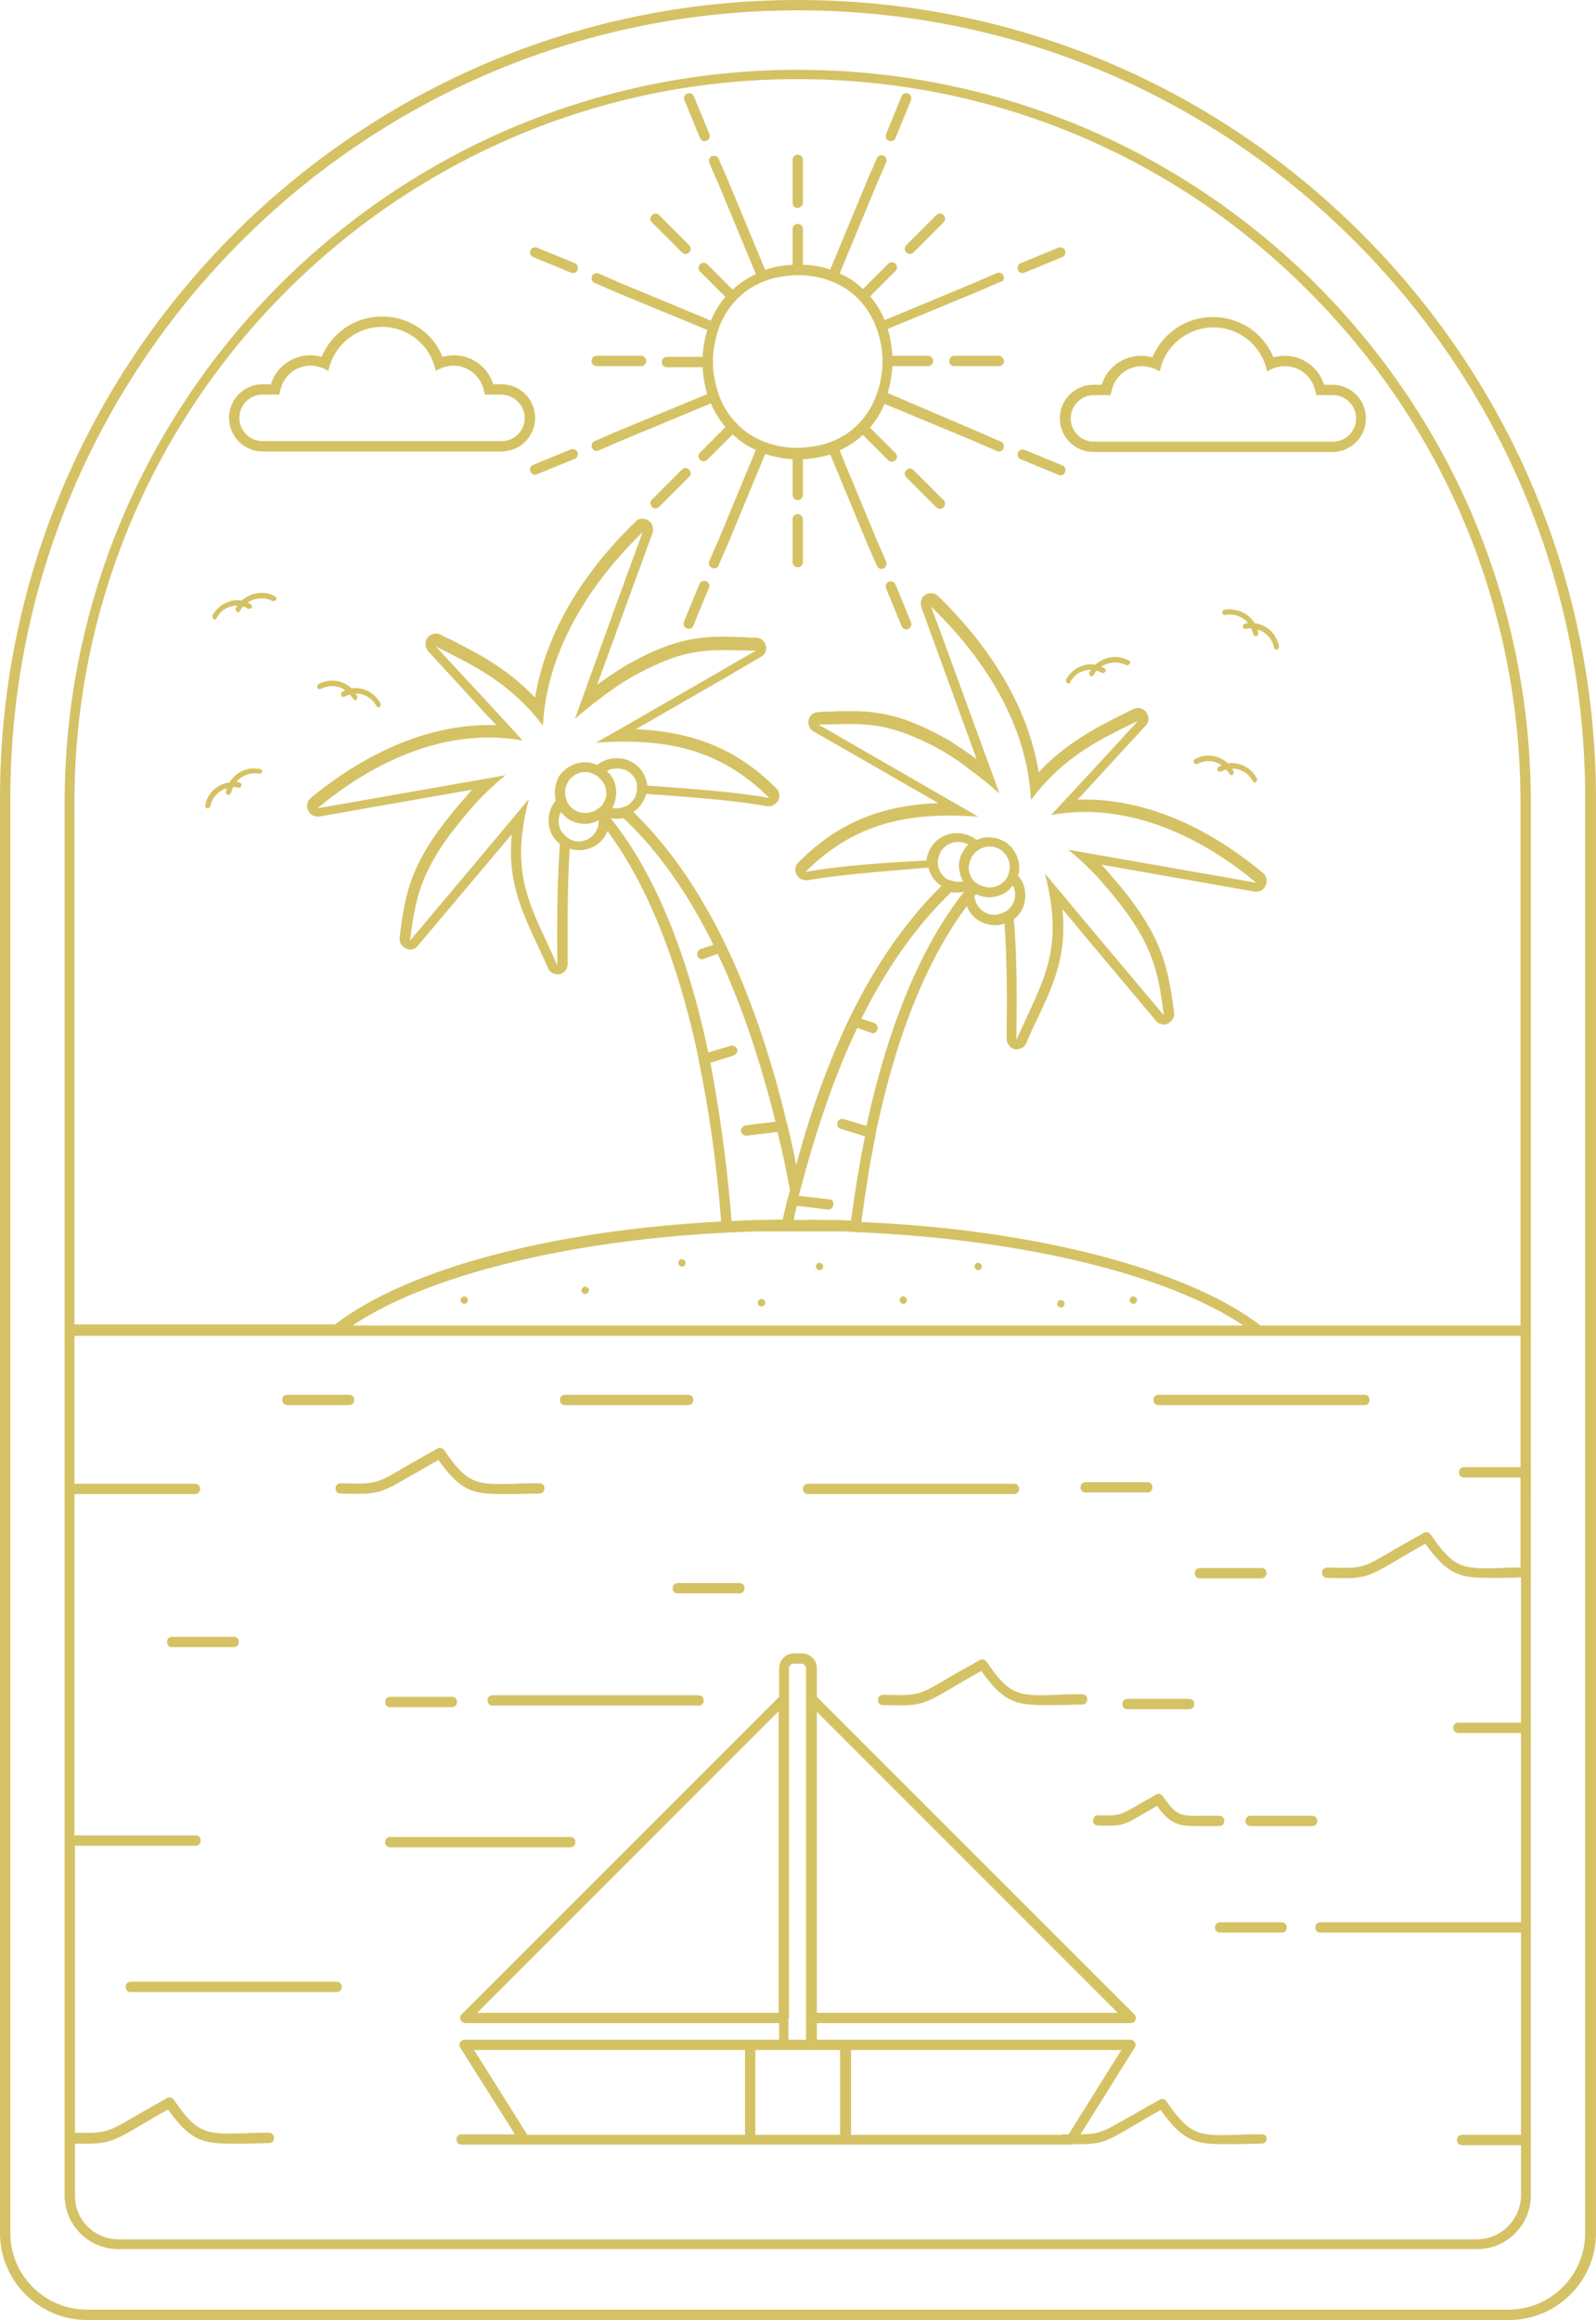 <?xml version="1.0" encoding="UTF-8"?><svg xmlns="http://www.w3.org/2000/svg" xmlns:xlink="http://www.w3.org/1999/xlink" height="448.6" preserveAspectRatio="xMidYMid meet" version="1.0" viewBox="0.0 0.0 308.7 448.6" width="308.7" zoomAndPan="magnify"><g fill="#D5C264" id="change1_1"><path d="M263.4,45.2C234.2,16,195.5,0,154.3,0C69.2,0,0,69.2,0,154.3v277.5c0,9.2,7.5,16.8,16.8,16.8h275.1 c9.2,0,16.8-7.5,16.8-16.8V154.3C308.6,113.1,292.5,74.3,263.4,45.2z M306.6,431.8c0,8.1-6.6,14.8-14.8,14.8H16.8 c-8.1,0-14.8-6.6-14.8-14.8V154.3C2,70.3,70.3,2,154.3,2c40.7,0,78.9,15.8,107.7,44.6c28.8,28.8,44.6,67,44.6,107.7V431.8z"/><path d="M154.3,13.5c-78.2,0-141.8,63.6-141.8,141.8v269.2c0,5.8,4.7,10.4,10.4,10.4h262.8 c5.8,0,10.4-4.7,10.4-10.4V155.3c0-37.9-14.8-73.5-41.5-100.3C227.8,28.3,192.2,13.5,154.3,13.5z M285.7,433H22.9 c-4.7,0-8.4-3.8-8.4-8.4v-10.1c6.3,0.1,6.8-0.1,12.8-3.6c1.4-0.8,3-1.8,5.2-3c4.2,5.9,6.6,6.6,12.1,6.6c0.9,0,1.8,0,2.9,0 c1.3,0,2.8-0.1,4.5-0.1c0.6,0,1-0.4,1-1s-0.4-1-1-1c-1.7,0-3.2,0-4.6,0.1c-7.6,0.2-9.2,0.2-13.8-6.5c-0.3-0.4-0.9-0.6-1.3-0.3 c-2.5,1.4-4.4,2.5-6,3.4c-5.6,3.3-5.9,3.4-11.8,3.3v-55.5h23.3c0.6,0,1-0.4,1-1s-0.4-1-1-1H14.4v-66h23.3c0.6,0,1-0.4,1-1 s-0.4-1-1-1H14.4v-28.6h47.8l0,0h184.1l0,0h47.8v25.4h-10.9c-0.6,0-1,0.4-1,1s0.4,1,1,1h10.9v17.4c-1.3,0-2.5,0-3.6,0.1 c-7.6,0.2-9.2,0.2-13.8-6.5c-0.3-0.4-0.9-0.6-1.3-0.3c-2.5,1.4-4.4,2.5-6,3.4c-5.9,3.5-5.9,3.5-12.7,3.3c-0.5,0-1,0.4-1,1 c0,0.6,0.4,1,1,1c7.3,0.2,7.5,0.1,13.8-3.6c1.4-0.8,3-1.8,5.2-3c4.2,5.9,6.6,6.6,12.1,6.6c0.9,0,1.8,0,2.9,0c1.1,0,2.2,0,3.5-0.1 v28.1c-0.1,0-0.1,0-0.2,0h-11.9c-0.6,0-1,0.4-1,1s0.4,1,1,1h11.9c0.1,0,0.1,0,0.2,0v36.6h-38.8c-0.6,0-1,0.4-1,1s0.4,1,1,1h38.8 v39.1h-11.4c-0.6,0-1,0.4-1,1s0.4,1,1,1h11.4v9.8C294.1,429.2,290.3,433,285.7,433z M137.4,205.5l4.5-1.4c0.5-0.2,0.8-0.7,0.7-1.2 c-0.2-0.5-0.7-0.8-1.2-0.7l-4.4,1.3c-5-23.6-12.5-37.4-18.9-45.3c0.4,0.1,0.8,0.1,1.3,0.1c0.4,0,0.8,0,1.2-0.1c0,0,0,0,0,0 c7,6.6,12.7,15,17.4,24.5c0,0,0,0,0,0l-2.5,0.8c-0.5,0.2-0.8,0.7-0.6,1.3c0.1,0.4,0.5,0.7,0.9,0.7c0.1,0,0.2,0,0.3-0.1l2.6-0.9 c0,0,0.1,0,0.1-0.1c0,0,0,0,0,0c4.7,9.9,8.3,20.9,11.2,32.5c0,0,0,0,0,0l-5.8,0.7c-0.5,0.1-0.9,0.6-0.9,1.1c0.1,0.5,0.5,0.9,1,0.9 c0,0,0.1,0,0.1,0l5.9-0.7c0,0,0.1,0,0.1,0c0,0,0,0,0,0c0.9,3.7,1.7,7.4,2.4,11.2v0c-0.1,0.5-0.3,1.1-0.4,1.6l-0.1,0.2v0 c-0.2,0.9-0.4,1.7-0.6,2.6c-0.1,0.4-0.2,0.9-0.3,1.3l-4.1,0.1c-1.7,0-3.8,0.1-5.8,0.2h0C140.6,224.6,139.1,214.4,137.4,205.5 C137.3,205.5,137.3,205.5,137.4,205.5C137.3,205.5,137.4,205.5,137.4,205.5z M107.8,186.7c-4.8-11.1-9.5-16.9-5.5-32.2 c-6.5,7.8-16.5,19.7-23,27.4c1.2-9.7,2.6-15.2,12.9-26.8c1.8-1.9,3.7-3.7,5.6-5.2c-5.5,1-31.4,5.5-36.4,6.4 c9.6-8,21.1-13.7,33.2-13.7c2.1,0,4.3,0.2,6.5,0.6c-4.1-4.5-12.8-13.9-16.8-18.2c6.7,3.4,14.3,6.8,20.7,15.3 c0.8-14.6,9.1-27.5,19.3-37.4c-3.7,10-9.5,26.1-13.1,36.1c3-2.6,7.2-5.9,11-8.1c4-2.2,7.2-3.6,10-4.3c2.8-0.7,5.3-0.9,8-0.9 c1.9,0,3.8,0.1,6,0.1c-8.3,4.8-22.6,13.1-30.9,17.8c1.9-0.1,3.7-0.2,5.4-0.2c11.1,0,20,2.8,28.1,10.9c-6.6-1.2-15.3-1.8-23.6-2.4 c-0.1-0.9-0.4-1.8-0.9-2.6c-1.1-1.7-3-2.7-5-2.7c-1.1,0-2.2,0.3-3.2,0.9c-0.2,0.1-0.4,0.3-0.6,0.4c-0.7-0.3-1.5-0.5-2.3-0.5 c-1,0-1.9,0.2-2.8,0.7c-0.1,0.1-0.3,0.2-0.4,0.2c-0.5,0.3-0.9,0.7-1.3,1.1c0,0,0,0,0,0c-0.5,0.5-0.8,1.1-1,1.7 c-0.4,1.2-0.5,2.5-0.2,3.7c-1.6,1.9-1.9,4.8-0.5,7c0.3,0.5,0.8,1,1.3,1.4C107.6,172.6,107.8,182.9,107.8,186.7z M123,153.7 c-0.3,0.8-0.8,1.5-1.6,2c-0.1,0.1-0.2,0.2-0.4,0.2c-0.6,0.3-1.2,0.4-1.7,0.4c-0.3,0-0.6,0-0.9-0.1c0,0,0,0,0,0v0 c0.4-0.6,0.6-1.3,0.7-2c0-0.3,0.1-0.6,0.1-0.8c0-0.7-0.1-1.4-0.3-2c-0.1-0.4-0.3-0.8-0.6-1.2c-0.2-0.4-0.6-0.8-0.9-1.1 c0.6-0.4,1.3-0.5,2-0.5c1.3,0,2.6,0.6,3.3,1.8c0.3,0.4,0.5,0.9,0.5,1.4C123.2,152.4,123.2,153.1,123,153.7z M115.3,156.6 c0,0-0.1,0.1-0.1,0.1c-0.2,0.1-0.5,0.3-0.8,0.3c-0.4,0.1-0.8,0.2-1.2,0.2c-0.7,0-1.5-0.2-2.1-0.6c-0.5-0.3-0.9-0.7-1.2-1.2 c-0.2-0.3-0.3-0.6-0.4-0.9c-0.1-0.4-0.2-0.7-0.2-1.1c0-0.4,0-0.7,0.1-1.1c0.2-0.7,0.5-1.3,1-1.8c0,0,0,0,0,0c0-0.1,0.1-0.1,0.1-0.1 c0.2-0.2,0.4-0.3,0.6-0.5c0.5-0.3,1-0.5,1.5-0.6c0.2,0,0.4,0,0.6,0c0.3,0,0.6,0,0.9,0.1c0.6,0.2,1.3,0.5,1.8,1 c0.2,0.2,0.4,0.4,0.6,0.7c0,0,0,0.1,0.1,0.1c0.3,0.4,0.5,0.9,0.6,1.4c0,0.2,0,0.4,0.1,0.6c0,0.6-0.1,1.2-0.4,1.7 c0,0.1,0,0.1-0.1,0.2c0,0.1-0.1,0.1-0.1,0.2c-0.1,0.2-0.3,0.5-0.5,0.7v0C115.9,156.2,115.6,156.4,115.3,156.6z M108.7,160.9 c-0.1-0.1-0.1-0.2-0.2-0.3c-0.6-1.2-0.6-2.5,0-3.6c0.1,0.2,0.3,0.3,0.4,0.5c0.5,0.5,1.1,1,1.8,1.3c0.7,0.3,1.5,0.5,2.4,0.5 c0.9,0,1.8-0.2,2.5-0.6c0.1,0,0.1,0,0.2-0.1c0,0.1,0,0.2,0,0.3c0,1.2-0.7,2.5-1.8,3.2c-0.6,0.4-1.4,0.6-2.1,0.6 c-0.6,0-1.1-0.1-1.6-0.4C109.7,162,109.2,161.5,108.7,160.9z M165.8,198.8C165.8,198.8,165.8,198.8,165.8,198.8c0,0,0.1,0,0.1,0 l2.6,0.9c0.1,0,0.2,0.1,0.3,0.1c0.4,0,0.8-0.3,0.9-0.7c0.2-0.5-0.1-1.1-0.6-1.3l-2.5-0.8c4.7-9.5,10.5-17.9,17.4-24.5c0,0,0,0,0,0 c0.4,0.1,0.8,0.1,1.2,0.1c0.4,0,0.9-0.1,1.3-0.2c-6.3,7.9-13.8,21.7-18.9,45.3c0,0,0,0,0,0l-4.4-1.3c-0.5-0.2-1.1,0.1-1.2,0.7 c-0.2,0.5,0.1,1.1,0.7,1.2l4.5,1.4c0,0,0.1,0,0.1,0c0,0,0,0,0,0c-1,5-1.9,10.5-2.7,16.3h-0.1c-0.9,0-1.9-0.1-2.8-0.1 c-0.7,0-1.5,0-2.2,0l-0.3,0l-0.1,0c-1,0-2-0.1-3.1,0c-0.6,0-1.2,0-1.8,0H154c-0.2,0-0.3,0-0.5,0c0.1-0.3,0.1-0.6,0.2-0.9 c0.1-0.6,0.3-1.2,0.4-1.8c0,0,0.1,0,0.1,0l1.2,0.1l4.7,0.6c0,0,0.1,0,0.1,0c0.5,0,0.9-0.4,1-0.9c0.1-0.6-0.3-1.1-0.9-1.1l-5.3-0.6 l-0.5-0.1c0.1-0.4,0.2-0.7,0.3-1.1v0C157.7,219.1,161.2,208.4,165.8,198.8z M183.2,170c-0.8-0.5-1.3-1.2-1.6-2 c-0.2-0.6-0.3-1.3-0.1-2c0.1-0.5,0.3-1,0.5-1.4c0.8-1.2,2-1.8,3.3-1.8c0.7,0,1.4,0.2,2,0.5c-0.4,0.3-0.6,0.7-0.9,1.1 c-0.2,0.4-0.5,0.8-0.6,1.2c-0.2,0.7-0.4,1.4-0.3,2c0,0.3,0,0.6,0.1,0.8c0.1,0.7,0.3,1.4,0.7,2v0c0,0,0,0,0,0 c-0.3,0.1-0.6,0.1-0.9,0.1c-0.6,0-1.2-0.1-1.7-0.4C183.5,170.2,183.3,170.1,183.2,170z M155.8,168.6c8.1-8.1,16.9-10.9,28-10.9 c1.7,0,3.5,0.1,5.4,0.2c-8.3-4.8-22.6-13-30.9-17.8c2.2,0,4.1-0.1,6-0.1c5.3,0,9.9,0.7,18,5.2c1.9,1.1,3.9,2.5,5.8,4 c1.9,1.4,3.7,2.9,5.2,4.2c-3.7-10.1-9.5-26.1-13.2-36.1c10.3,10,18.6,22.8,19.3,37.4c6.4-8.6,13.9-12,20.7-15.3 c-3.9,4.3-12.6,13.7-16.8,18.2c2.2-0.4,4.3-0.6,6.5-0.6c12.1,0,23.6,5.7,33.2,13.7c-4.9-0.9-30.8-5.4-36.4-6.4 c1.9,1.5,3.8,3.3,5.6,5.2c10.4,11.6,11.7,17.1,12.9,26.8c-6.5-7.7-16.5-19.6-23-27.4c4,15.3-0.7,21.1-5.5,32.2 c0-3.8,0.3-14.1-0.5-23.3c0.5-0.4,0.9-0.9,1.3-1.4c0.8-1.3,1.1-2.9,0.8-4.5c-0.2-1-0.6-1.8-1.3-2.6c0.4-1.2,0.3-2.5-0.2-3.7 c-0.2-0.6-0.6-1.2-1-1.7c0,0,0,0,0,0c-0.4-0.4-0.8-0.8-1.3-1.1c-0.1-0.1-0.2-0.2-0.4-0.2c-0.9-0.5-1.8-0.7-2.8-0.7 c-0.8,0-1.6,0.2-2.3,0.5c-0.2-0.1-0.4-0.3-0.6-0.4c-1-0.6-2.1-0.9-3.2-0.9c-2,0-3.9,1-5,2.7c-0.5,0.8-0.8,1.7-0.9,2.6 C171.1,166.8,162.4,167.4,155.8,168.6z M188.7,164.8c0.5-0.5,1.1-0.8,1.8-1c0.3-0.1,0.6-0.1,0.9-0.1c0.2,0,0.4,0,0.6,0 c0.5,0.1,1,0.3,1.5,0.6c0.2,0.1,0.4,0.3,0.6,0.5c0,0,0.1,0.1,0.1,0.1c0,0,0,0,0,0c0.5,0.5,0.8,1.1,1,1.8c0.1,0.3,0.1,0.7,0.1,1.1 c0,0.4-0.1,0.7-0.2,1.1c-0.1,0.3-0.2,0.6-0.4,0.9c-0.3,0.5-0.7,0.9-1.2,1.2c-0.6,0.4-1.3,0.6-2.1,0.6c-0.4,0-0.8-0.1-1.2-0.2 c-0.3-0.1-0.5-0.2-0.8-0.3c0,0-0.1-0.1-0.2-0.1c-0.3-0.2-0.5-0.4-0.8-0.6v0c-0.2-0.2-0.4-0.4-0.5-0.7c0-0.1-0.1-0.1-0.1-0.2 c0-0.1-0.1-0.1-0.1-0.2c-0.2-0.5-0.4-1.1-0.3-1.7c0-0.2,0-0.4,0.1-0.6c0.1-0.5,0.3-1,0.5-1.4c0,0,0-0.1,0.1-0.1 C188.3,165.2,188.5,164.9,188.7,164.8z M188.8,172.9c0.8,0.4,1.7,0.6,2.5,0.6c0.9,0,1.7-0.2,2.4-0.5c0.7-0.3,1.3-0.7,1.8-1.3 c0.2-0.2,0.3-0.3,0.4-0.5c0.6,1.1,0.6,2.5,0,3.6c0,0.1-0.1,0.2-0.2,0.3c-0.4,0.7-1,1.1-1.7,1.4c-0.5,0.2-1.1,0.4-1.6,0.4 c-0.7,0-1.5-0.2-2.1-0.6c-1.1-0.7-1.8-1.9-1.8-3.2C188.7,173.1,188.8,173,188.8,172.9z M139.6,238.4L139.6,238.4 c0.7,0,1.3-0.1,2-0.1c2-0.1,4.1-0.2,5.8-0.2l3.6,0l2.3,0c0.2,0,0.5,0,0.7,0h0.3c0.6,0,1.2,0,1.8,0h0.2c1,0,2.1,0,3.1,0h0.3 c0.7,0,1.4,0,2.1,0c0.9,0,1.8,0,2.8,0.1c0.6,0,1.3,0.1,1.9,0.1h0.1c31.5,1.4,59.3,8.2,73.9,18H68.2 C82.3,246.8,109.2,240,139.6,238.4z M294.1,256.3h-50.3c-14.2-10.9-43.7-18.6-77.2-20c0.8-6,1.7-11.7,2.8-17l0-0.2v0 c4.7-22.6,11.7-36,17.6-43.9c0.4,1.1,1.2,2.1,2.3,2.8c1,0.6,2.1,0.9,3.2,0.9c0.6,0,1.2-0.1,1.8-0.3c0.5,7.4,0.5,15.3,0.4,19.8 c0,1,0,1.9,0,2.5c0,0.9,0.7,1.8,1.6,2c0.1,0,0.3,0,0.4,0c0.8,0,1.5-0.5,1.8-1.2c0.7-1.6,1.4-3.2,2.1-4.6c3.2-6.8,5.8-12.4,4.9-21.3 l5,6l13.1,15.6c0.4,0.5,1,0.7,1.5,0.7c0.3,0,0.5,0,0.8-0.2c0.8-0.4,1.3-1.2,1.2-2.1c-1.3-10.3-2.9-16.1-13.4-27.9c0,0,0,0,0,0 c-0.2-0.2-0.4-0.5-0.6-0.7l29.5,5.2c0.1,0,0.2,0,0.4,0c0.8,0,1.5-0.4,1.8-1.2c0.4-0.8,0.2-1.8-0.5-2.4 c-11.2-9.3-23.1-14.2-34.5-14.2c-0.5,0-1,0-1.4,0l0.7-0.7l12.5-13.6c0.7-0.7,0.7-1.8,0.1-2.6c-0.4-0.5-1-0.8-1.6-0.8 c-0.3,0-0.6,0.1-0.9,0.2c-0.5,0.2-0.9,0.5-1.4,0.7c-5.4,2.7-11.4,5.7-16.9,11.5c-2.4-14.7-11.6-26.4-19.4-34 c-0.4-0.4-0.9-0.6-1.4-0.6c-0.4,0-0.8,0.1-1.1,0.3c-0.8,0.5-1.1,1.5-0.8,2.4l10.7,29.4c-1.7-1.3-3.7-2.6-5.6-3.8c0,0,0,0,0,0 c-8.2-4.6-13.1-5.5-18.9-5.5c-1.2,0-2.4,0-3.7,0.1c-0.8,0-1.5,0-2.4,0.1c-0.9,0-1.7,0.6-1.9,1.5c-0.2,0.9,0.2,1.8,0.9,2.2l7,4 l17.2,9.9c-11.3,0.4-19.7,4-27.1,11.5c-0.6,0.6-0.8,1.6-0.3,2.3c0.3,0.7,1,1.1,1.8,1.1c0.1,0,0.2,0,0.4,0c5.7-1,13.2-1.6,20.5-2.2 c1-0.1,1.9-0.2,2.8-0.2c0.3,1.4,1.2,2.7,2.5,3.5c-6.7,6.6-12.7,15.1-17.7,25.4l-0.2,0.4v0c-3.9,8.2-7.4,17.7-10.2,28.2 c-0.5-2.7-1.1-5.3-1.7-7.9l-0.1-0.2c-3.1-13-7.1-24.6-11.8-34.4l-0.2-0.4c-5-10.3-10.9-18.8-17.7-25.4c1.3-0.8,2.1-2.1,2.5-3.5 c0.9,0.1,1.9,0.2,2.8,0.2c7.3,0.6,14.8,1.1,20.5,2.2c0.1,0,0.2,0,0.4,0c0.7,0,1.4-0.4,1.8-1.1c0.4-0.8,0.3-1.7-0.3-2.3 c-7.4-7.5-15.9-11-27.2-11.5l17.2-9.9l7-4.1c0.8-0.4,1.2-1.4,0.9-2.2c-0.2-0.9-1-1.5-1.9-1.5c-0.8,0-1.6,0-2.4-0.1 c-1.3,0-2.5-0.1-3.7-0.1c-5.8,0-10.8,0.9-18.9,5.5c0,0,0,0,0,0c-2,1.2-3.9,2.5-5.7,3.8l10.7-29.3c0.1-0.2,0.1-0.5,0.1-0.8 c0-1.1-0.9-2-2-2c0,0,0,0,0,0h-0.1c-0.5,0-1,0.2-1.3,0.6c-7.8,7.5-17,19.3-19.4,34c-5.5-5.8-11.5-8.8-16.9-11.5 c-0.5-0.2-1-0.5-1.4-0.7c-0.3-0.1-0.6-0.2-0.9-0.2c-0.6,0-1.2,0.3-1.6,0.8c-0.6,0.8-0.5,1.8,0.1,2.6l11.2,12.2l2,2.1 c-0.5,0-1,0-1.4,0c-11.4,0-23.3,4.9-34.5,14.1c-0.7,0.6-0.9,1.6-0.5,2.4c0.3,0.7,1,1.2,1.8,1.2c0.1,0,0.2,0,0.3,0l12.5-2.2l17.1-3 c-0.2,0.2-0.4,0.4-0.6,0.7c0,0,0,0,0,0c-10.5,11.8-12.2,17.5-13.4,27.9c-0.1,0.9,0.4,1.7,1.2,2.1c0.3,0.1,0.5,0.2,0.8,0.2 c0.6,0,1.1-0.2,1.5-0.7l13.9-16.5l4.3-5.1c-0.9,8.9,1.8,14.6,4.9,21.3c0.7,1.5,1.4,3,2.1,4.6c0.3,0.7,1,1.2,1.8,1.2 c0.1,0,0.3,0,0.4,0c0.9-0.2,1.6-1,1.6-2c0-0.7,0-1.5,0-2.5c0-4.5-0.1-12.4,0.4-19.8c0.6,0.2,1.2,0.3,1.8,0.3c1.1,0,2.2-0.3,3.2-0.9 c1.1-0.7,1.9-1.7,2.3-2.8c5.8,7.8,12.8,21.2,17.6,43.9l0,0.2c2,9.5,3.5,20.1,4.4,31.4c-32.9,1.7-60.8,9.2-74.7,19.9H14.4v-101 c0-77.1,62.7-139.8,139.8-139.8c37.4,0,72.5,14.5,98.9,41c26.4,26.4,41,61.5,41,98.9V256.3z"/><path d="M189.1,245.6c0.4,0.1,0.7-0.2,0.8-0.6s-0.2-0.7-0.6-0.8c-0.4-0.1-0.7,0.2-0.8,0.6 C188.5,245.2,188.7,245.5,189.1,245.6z"/><path d="M205.1,252.8c0.4,0.1,0.7-0.2,0.8-0.6s-0.2-0.7-0.6-0.8c-0.4-0.1-0.7,0.2-0.8,0.6S204.7,252.7,205.1,252.8z"/><path d="M219.1,252.1c0.4,0.1,0.7-0.2,0.8-0.6c0.1-0.4-0.2-0.7-0.6-0.8c-0.4-0.1-0.7,0.2-0.8,0.6 C218.4,251.6,218.7,252,219.1,252.1z"/><path d="M131.8,244.9c0.4,0.1,0.7-0.2,0.8-0.6c0.1-0.4-0.2-0.7-0.6-0.8c-0.4-0.1-0.7,0.2-0.8,0.6 C131.2,244.5,131.4,244.8,131.8,244.9z"/><path d="M113.1,250.2c0.4,0.1,0.7-0.2,0.8-0.6c0.1-0.4-0.2-0.7-0.6-0.8c-0.4-0.1-0.7,0.2-0.8,0.6 S112.7,250.2,113.1,250.2z"/><path d="M147.2,252.6c0.4,0.1,0.7-0.2,0.8-0.6c0.1-0.4-0.2-0.7-0.6-0.8c-0.4-0.1-0.7,0.2-0.8,0.6 S146.8,252.6,147.2,252.6z"/><path d="M158.4,245.6c0.4,0.1,0.7-0.2,0.8-0.6c0.1-0.4-0.2-0.7-0.6-0.8s-0.7,0.2-0.8,0.6 C157.8,245.2,158,245.5,158.4,245.6z"/><path d="M174.6,252.1c0.4,0.1,0.7-0.2,0.8-0.6c0.1-0.4-0.2-0.7-0.6-0.8c-0.4-0.1-0.7,0.2-0.8,0.6 C174,251.6,174.2,252,174.6,252.1z"/><path d="M89.8,252.1c0.4,0,0.7-0.3,0.7-0.7c0-0.4-0.3-0.7-0.7-0.7c-0.4,0-0.7,0.3-0.7,0.7 C89.1,251.8,89.4,252.1,89.8,252.1z"/><path d="M84.8,282.3c4.2,5.9,6.6,6.6,12.1,6.6c0.9,0,1.8,0,2.9,0c1.3,0,2.8-0.1,4.5-0.1c0.6,0,1-0.4,1-1s-0.4-1-1-1 c-1.7,0-3.2,0-4.6,0.1c-7.6,0.2-9.2,0.2-13.8-6.5c-0.3-0.4-0.9-0.6-1.3-0.3c-2.5,1.4-4.4,2.5-6,3.4c-5.9,3.5-5.9,3.5-12.7,3.3 c0,0,0,0,0,0c-0.5,0-1,0.4-1,1c0,0.6,0.4,1,1,1c7.3,0.2,7.5,0.1,13.8-3.6C81,284.5,82.7,283.5,84.8,282.3z"/><path d="M190.8,321.3c-0.3-0.4-0.9-0.6-1.3-0.3c-2.5,1.4-4.4,2.5-6,3.4c-5.9,3.5-5.9,3.5-12.7,3.3c0,0,0,0,0,0 c-0.5,0-1,0.4-1,1c0,0.6,0.4,1,1,1c7.3,0.2,7.5,0.1,13.8-3.6c1.4-0.8,3-1.8,5.2-3c4.2,5.9,6.6,6.6,12.1,6.6c0.9,0,1.8,0,2.9,0 c1.3,0,2.8-0.1,4.5-0.1c0.6,0,1-0.4,1-1s-0.4-1-1-1c-1.7,0-3.2,0-4.6,0.1C197,328,195.4,328,190.8,321.3z"/><path d="M212.4,351c-0.5,0-1,0.4-1,1c0,0.6,0.4,1,1,1c4.5,0.1,4.7,0.1,8.6-2.2c0.8-0.4,1.7-1,2.8-1.6 c2.5,3.5,4.2,3.9,7.5,3.9c0.5,0,1.1,0,1.8,0c0.8,0,1.7,0,2.7,0c0.6,0,1-0.4,1-1s-0.4-1-1-1c-1.1,0-2,0-2.8,0 c-4.7,0.1-5.4,0.1-8.1-3.8c-0.3-0.4-0.9-0.6-1.3-0.3c-1.5,0.9-2.7,1.5-3.6,2.1C216.4,351.1,216.4,351.1,212.4,351z"/><path d="M244,412.7c-1.7,0-3.2,0-4.6,0.1c-7.6,0.2-9.2,0.2-13.8-6.5c-0.3-0.4-0.9-0.6-1.3-0.3 c-2.5,1.4-4.4,2.5-6,3.4c-4.7,2.7-5.7,3.3-9.3,3.3l10.5-16.8c0.2-0.3,0.2-0.7,0-1c-0.2-0.3-0.5-0.5-0.9-0.5h-54.2H158v-3.2h60.7 c0.4,0,0.8-0.2,0.9-0.6c0.2-0.4,0.1-0.8-0.2-1.1L158,328.1v-5.5c0-1.6-1.3-2.9-2.9-2.9h-1.5c-1.6,0-2.9,1.3-2.9,2.9v5.5l-61.4,61.4 c-0.3,0.3-0.4,0.7-0.2,1.1c0.2,0.4,0.5,0.6,0.9,0.6h60.7v3.2h-6.5H89.9c-0.4,0-0.7,0.2-0.9,0.5c-0.2,0.3-0.2,0.7,0,1l10.6,16.8 H89.3c-0.6,0-1,0.4-1,1s0.4,1,1,1h11.9c0,0,0.1,0,0.1,0c0,0,0.1,0,0.1,0h42.7h20.4h42.7c0.1,0,0.2,0,0.3-0.1 c5.4,0.1,6.2-0.3,11.8-3.6c1.4-0.8,3-1.8,5.2-3c4.2,5.9,6.6,6.6,12.1,6.6c0.9,0,1.8,0,2.9,0c1.3,0,2.8-0.1,4.5-0.1c0.6,0,1-0.4,1-1 S244.5,412.7,244,412.7z M216.2,389.2H158V331L216.2,389.2z M92.3,389.2l58.3-58.3v58.3H92.3z M152.6,390.2v-61.7v-5.9 c0-0.5,0.4-0.9,0.9-0.9h1.5c0.5,0,0.9,0.4,0.9,0.9v5.9v61.7v4.2h-3.4V390.2z M102,412.8l-10.3-16.4h52.4v16.4H102z M146.1,412.8 v-16.4h5.5h5.4h5.5v16.4H146.1z M164.5,396.4h52.4l-10.2,16.3c-0.3,0-0.7,0-1.1,0c0,0,0,0,0,0c-0.2,0-0.3,0-0.4,0.1h-40.6V396.4z"/><path d="M95.3,327.8c-0.6,0-1,0.4-1,1s0.4,1,1,1h39.8c0.6,0,1-0.4,1-1s-0.4-1-1-1H95.3z"/><path d="M65.1,383.2H25.3c-0.6,0-1,0.4-1,1s0.4,1,1,1h39.8c0.6,0,1-0.4,1-1S65.7,383.2,65.1,383.2z"/><path d="M247.9,371.7H236c-0.6,0-1,0.4-1,1s0.4,1,1,1h11.9c0.6,0,1-0.4,1-1S248.4,371.7,247.9,371.7z"/><path d="M75.5,328.1c-0.6,0-1,0.4-1,1s0.4,1,1,1h11.9c0.6,0,1-0.4,1-1s-0.4-1-1-1H75.5z"/><path d="M46.2,317.5c0-0.6-0.4-1-1-1H33.3c-0.6,0-1,0.4-1,1s0.4,1,1,1h11.9C45.8,318.5,46.2,318.1,46.2,317.5z"/><path d="M230,330.5c0.6,0,1-0.4,1-1s-0.4-1-1-1h-11.9c-0.6,0-1,0.4-1,1s0.4,1,1,1H230z"/><path d="M210,288.6h11.9c0.6,0,1-0.4,1-1s-0.4-1-1-1H210c-0.6,0-1,0.4-1,1S209.4,288.6,210,288.6z"/><path d="M130.1,307.1c0,0.6,0.4,1,1,1H143c0.6,0,1-0.4,1-1s-0.4-1-1-1h-11.9C130.6,306.1,130.1,306.5,130.1,307.1z"/><path d="M109.3,271.7h23.8c0.6,0,1-0.4,1-1s-0.4-1-1-1h-23.8c-0.6,0-1,0.4-1,1S108.7,271.7,109.3,271.7z"/><path d="M156.3,288.9h39.8c0.6,0,1-0.4,1-1s-0.4-1-1-1h-39.8c-0.6,0-1,0.4-1,1S155.8,288.9,156.3,288.9z"/><path d="M224.1,271.7h39.8c0.6,0,1-0.4,1-1s-0.4-1-1-1h-39.8c-0.6,0-1,0.4-1,1S223.5,271.7,224.1,271.7z"/><path d="M55.6,271.7h11.9c0.6,0,1-0.4,1-1s-0.4-1-1-1H55.6c-0.6,0-1,0.4-1,1S55.1,271.7,55.6,271.7z"/><path d="M245,304.2c0-0.6-0.4-1-1-1h-11.9c-0.6,0-1,0.4-1,1s0.4,1,1,1H244C244.5,305.2,245,304.7,245,304.2z"/><path d="M254.8,352.1c0-0.6-0.4-1-1-1h-11.9c-0.6,0-1,0.4-1,1s0.4,1,1,1h11.9C254.4,353.1,254.8,352.6,254.8,352.1z"/><path d="M111.3,356.2c0-0.6-0.4-1-1-1H75.5c-0.6,0-1,0.4-1,1s0.4,1,1,1h34.8C110.8,357.2,111.3,356.8,111.3,356.2z"/><path d="M154.3,99.4c-0.5,0-1,0.4-1,1v8.3c0,0.5,0.4,1,1,1c0,0,0,0,0,0c0.5,0,1-0.4,1-1v-8.3 C155.3,99.9,154.8,99.4,154.3,99.4z"/><path d="M173.2,113c-0.2-0.5-0.8-0.7-1.3-0.5c-0.5,0.2-0.7,0.8-0.5,1.3l3,7.3c0.2,0.4,0.5,0.6,0.9,0.6 c0.1,0,0.3,0,0.4-0.1c0.5-0.2,0.7-0.8,0.5-1.3L173.2,113z"/><path d="M176.7,90.9c-0.4-0.4-1-0.4-1.4,0c-0.4,0.4-0.4,1,0,1.4l5.8,5.8c0.4,0.4,1,0.4,1.4,0c0,0,0,0,0,0 c0.4-0.4,0.4-1,0-1.4L176.7,90.9z"/><path d="M205.5,90l-7.3-3c-0.5-0.2-1.1,0-1.3,0.5c-0.2,0.5,0,1.1,0.5,1.3l7.3,3c0.1,0.1,0.2,0.1,0.4,0.1 c0.4,0,0.8-0.2,0.9-0.6C206.2,90.8,206,90.2,205.5,90z"/><path d="M193.2,68.8h-8.6c-0.6,0-1,0.4-1,1c0,0.6,0.4,1,1,1h8.6c0.5,0,1-0.4,1-1c0,0,0,0,0,0 C194.1,69.3,193.7,68.8,193.2,68.8z"/><path d="M194.1,53.3c-0.2-0.5-0.8-0.7-1.3-0.5l-2.1,0.9l-1.8,0.8l-17.8,7.4c-0.7-1.7-1.6-3.2-2.8-4.6l4.9-4.9 c0.4-0.4,0.4-1,0-1.4c-0.4-0.4-1-0.4-1.4,0l-4.9,4.9c-1.3-1.3-2.8-2.3-4.5-3l7.3-17.6l0.8-1.8l0.9-2.1c0.2-0.5,0-1.1-0.5-1.3 c-0.5-0.2-1.1,0-1.3,0.5l-0.9,2.1l-0.8,1.8l-7.3,17.6c-1.7-0.5-3.4-0.9-5.3-0.9v-6.9c0-0.6-0.4-1-1-1s-1,0.4-1,1v6.9 c-1.9,0.1-3.7,0.4-5.3,1l-7.3-17.6l-0.8-1.8l-0.9-2.1c-0.2-0.5-0.8-0.7-1.3-0.5s-0.7,0.8-0.5,1.3l0.9,2.1l0.8,1.8l7.3,17.6 c-1.7,0.8-3.2,1.8-4.5,3l-4.9-4.9c-0.4-0.4-1-0.4-1.4,0c-0.4,0.4-0.4,1,0,1.4l4.9,4.9c-1.1,1.3-2.1,2.9-2.8,4.6l-17.8-7.4l-1.8-0.8 l-2.1-0.9c-0.5-0.2-1.1,0-1.3,0.5c-0.2,0.5,0,1.1,0.5,1.3l2.1,0.9l1.8,0.8l17.9,7.4c-0.5,1.7-0.8,3.4-0.9,5.2H129c-0.5,0-1,0.4-1,1 c0,0.6,0.4,1,1,1h6.9c0.1,1.8,0.4,3.5,0.9,5.2l-17.9,7.4l-1.8,0.8l-2.1,0.9c-0.5,0.2-0.7,0.8-0.5,1.3c0.2,0.4,0.5,0.6,0.9,0.6 c0.1,0,0.2,0,0.4-0.1l2.1-0.9l1.8-0.8l17.8-7.4c0.7,1.7,1.7,3.2,2.8,4.6l-4.9,4.9c-0.4,0.4-0.4,1,0,1.4c0.2,0.2,0.4,0.3,0.7,0.3 c0.2,0,0.5-0.1,0.7-0.3l4.9-4.9c1.3,1.2,2.8,2.3,4.5,3l-7.3,17.6l-0.8,1.8l-0.9,2.1c-0.2,0.5,0,1.1,0.5,1.3c0.1,0,0.3,0.1,0.4,0.1 c0.4,0,0.8-0.2,0.9-0.6l0.9-2.1l0.8-1.8l7.3-17.6c1.7,0.5,3.4,0.9,5.3,1v6.9c0,0.5,0.4,1,1,1s1-0.4,1-1v-6.9 c1.9-0.1,3.6-0.4,5.3-0.9l7.3,17.6l0.8,1.8l0.9,2.1c0.2,0.4,0.5,0.6,0.9,0.6c0.1,0,0.3,0,0.4-0.1c0.5-0.2,0.7-0.8,0.5-1.3l-0.9-2.1 l-0.8-1.8l-7.3-17.6c1.7-0.8,3.2-1.8,4.5-3l4.9,4.9c0.2,0.2,0.4,0.3,0.7,0.3c0.2,0,0.5-0.1,0.7-0.3c0.4-0.4,0.4-1,0-1.4l-4.9-4.9 c1.1-1.4,2.1-2.9,2.8-4.6l17.8,7.4l1.8,0.8l2.1,0.9c0.1,0,0.3,0.1,0.4,0.1c0.4,0,0.8-0.2,0.9-0.6c0.2-0.5,0-1.1-0.5-1.3l-2.1-0.9 l-1.8-0.8L171.7,76c0.5-1.7,0.8-3.4,0.9-5.2h6.9c0.5,0,1-0.4,1-1c0-0.5-0.4-1-1-1h-6.9c-0.1-1.8-0.4-3.5-0.9-5.2l17.9-7.4l1.8-0.8 l2.1-0.9C194.1,54.4,194.3,53.8,194.1,53.3z M169.6,76.2C169.6,76.2,169.6,76.2,169.6,76.2c-0.8,2.2-1.9,4-3.4,5.6c0,0,0,0,0,0 c-1.5,1.6-3.3,2.8-5.4,3.6c0,0,0,0,0,0c-2,0.8-4.1,1.1-6.5,1.2c-2.3,0-4.5-0.4-6.5-1.2c0,0,0,0,0,0c-2.1-0.8-3.9-2-5.4-3.6 c0,0,0,0,0,0c-1.5-1.5-2.6-3.4-3.4-5.5c0,0,0,0,0-0.1c0,0,0,0,0,0c-0.7-2-1.1-4.1-1.1-6.3c0-2.2,0.4-4.3,1.1-6.3c0,0,0,0,0,0 c0,0,0,0,0-0.1c0.8-2.1,1.9-4,3.4-5.5c0,0,0,0,0,0c1.5-1.6,3.3-2.8,5.4-3.6c0,0,0,0,0,0c1.9-0.8,4.1-1.1,6.5-1.2h0 c2.3,0,4.5,0.4,6.5,1.2c0,0,0,0,0,0c2.1,0.8,3.9,2,5.4,3.6c0,0,0,0,0,0c1.5,1.6,2.6,3.4,3.4,5.6c0,0,0,0,0,0c0.7,2,1.1,4.1,1.1,6.3 C170.7,72,170.3,74.2,169.6,76.2z"/><path d="M197.8,52.8c0.1,0,0.2,0,0.4-0.1l7.3-3c0.5-0.2,0.7-0.8,0.5-1.3s-0.8-0.7-1.3-0.5l-7.3,3 c-0.5,0.2-0.7,0.8-0.5,1.3C197,52.6,197.4,52.8,197.8,52.8z"/><path d="M175.3,48.8c0.2,0.2,0.4,0.3,0.7,0.3c0.3,0,0.5-0.1,0.7-0.3l5.8-5.8c0.4-0.4,0.4-1,0-1.4c0,0,0,0,0,0 c-0.4-0.4-1-0.4-1.4,0l-5.8,5.8C174.9,47.8,174.9,48.4,175.3,48.8z"/><path d="M171.9,27.2c0.1,0,0.3,0.1,0.4,0.1c0.4,0,0.8-0.2,0.9-0.6l3-7.3c0.2-0.5,0-1.1-0.5-1.3s-1.1,0-1.3,0.5 l-3,7.3C171.2,26.5,171.4,27,171.9,27.2z"/><path d="M154.3,40.2c0.5,0,1-0.4,1-1v-8.3c0-0.5-0.4-1-1-1c0,0,0,0,0,0c-0.5,0-1,0.4-1,1v8.3 C153.3,39.8,153.7,40.2,154.3,40.2z"/><path d="M135.4,26.7c0.2,0.4,0.5,0.6,0.9,0.6c0.1,0,0.3,0,0.4-0.1c0.5-0.2,0.7-0.8,0.5-1.3l-3-7.3 c-0.2-0.5-0.8-0.7-1.3-0.5s-0.7,0.8-0.5,1.3L135.4,26.7z"/><path d="M131.9,48.8c0.2,0.2,0.4,0.3,0.7,0.3c0.3,0,0.5-0.1,0.7-0.3c0.4-0.4,0.4-1,0-1.4l-5.8-5.8 c-0.4-0.4-1-0.4-1.4,0c0,0,0,0,0,0c-0.4,0.4-0.4,1,0,1.4L131.9,48.8z"/><path d="M111.2,50.9l-7.3-3c-0.5-0.2-1.1,0-1.3,0.5c-0.2,0.5,0,1.1,0.5,1.3l7.3,3c0.1,0,0.2,0.1,0.4,0.1 c0.4,0,0.8-0.2,0.9-0.6C111.9,51.7,111.7,51.1,111.2,50.9z"/><path d="M115.4,70.8h1h7.6c0.5,0,1-0.4,1-1c0-0.5-0.4-1-1-1h-7.6h-1c-0.5,0-1,0.4-1,1S114.9,70.8,115.4,70.8z"/><path d="M110.4,86.9l-7.3,3c-0.5,0.2-0.7,0.8-0.5,1.3c0.2,0.4,0.5,0.6,0.9,0.6c0.1,0,0.2,0,0.4-0.1l7.3-3 c0.5-0.2,0.7-0.8,0.5-1.3C111.5,87,110.9,86.7,110.4,86.9z"/><path d="M133.3,90.8c-0.4-0.4-1-0.4-1.4,0l-5.8,5.8c-0.4,0.4-0.4,1,0,1.4c0,0,0,0,0,0c0.4,0.4,1,0.4,1.4,0l0.7-0.7 l5.1-5.1C133.7,91.9,133.7,91.2,133.3,90.8z"/><path d="M136.6,112.4c-0.5-0.2-1.1,0-1.3,0.5l-3,7.3c-0.2,0.5,0,1.1,0.5,1.3c0.1,0,0.2,0.1,0.4,0.1 c0.4,0,0.8-0.2,0.9-0.6l3-7.3C137.4,113.2,137.1,112.6,136.6,112.4z"/><path d="M246.3,69.1c-1.9-4.7-6.5-7.8-11.7-7.8c-5.2,0-9.7,3.1-11.7,7.8c-0.7-0.2-1.5-0.3-2.2-0.3 c-3.5,0-6.6,2.3-7.6,5.6h-1.6c-3.6,0-6.5,2.9-6.5,6.5c0,3.6,2.9,6.5,6.5,6.5h46.2c3.6,0,6.5-2.9,6.5-6.5v0c0-3.6-2.9-6.5-6.5-6.5 h-1.6c-1-3.3-4.1-5.6-7.6-5.6C247.8,68.8,247,68.9,246.3,69.1z M254.4,75.6l0.2,0.8h3.2c2.5,0,4.5,2,4.5,4.5v0c0,2.5-2,4.5-4.5,4.5 h-46.2c-2.5,0-4.5-2-4.5-4.5c0-2.5,2-4.5,4.5-4.5h3.2l0.2-0.8c0.6-2.8,3-4.8,5.9-4.8c0.8,0,1.6,0.2,2.4,0.5l1,0.5l0.3-1.1 c1.4-4.4,5.5-7.4,10.1-7.4s8.7,3,10.1,7.4l0.3,1.1l1-0.5c0.8-0.3,1.6-0.5,2.4-0.5C251.4,70.8,253.8,72.8,254.4,75.6z"/><path d="M103.5,80.8c0-3.6-2.9-6.5-6.5-6.5h-1.6c-1-3.3-4.1-5.6-7.6-5.6c-0.8,0-1.5,0.1-2.2,0.3 c-1.9-4.7-6.5-7.8-11.7-7.8c-5.2,0-9.7,3.1-11.7,7.8c-0.7-0.2-1.5-0.3-2.2-0.3c-3.5,0-6.6,2.3-7.6,5.6h-1.6c-3.6,0-6.5,2.9-6.5,6.5 c0,3.6,2.9,6.5,6.5,6.5H97C100.6,87.3,103.5,84.4,103.5,80.8L103.5,80.8z M101.5,80.8c0,2.5-2,4.5-4.5,4.5H50.8 c-2.5,0-4.5-2-4.5-4.5c0-2.5,2-4.5,4.5-4.5H54l0.2-0.8c0.6-2.8,3-4.8,5.9-4.8c0.8,0,1.6,0.2,2.4,0.5l1,0.5l0.3-1.1 c1.4-4.4,5.5-7.4,10.1-7.4s8.7,3,10.1,7.4l0.3,1.1l1-0.5c0.8-0.3,1.6-0.5,2.4-0.5c2.8,0,5.3,2,5.9,4.8l0.2,0.8H97 C99.5,76.4,101.5,78.4,101.5,80.8L101.5,80.8z"/><path d="M68,133.1c-1.7-1.6-4.3-2-6.4-0.8c-0.2,0.1-0.3,0.4-0.2,0.7s0.4,0.3,0.7,0.2c1.6-0.8,3.4-0.7,4.7,0.3 c-0.2,0.1-0.4,0.2-0.6,0.3c-0.2,0.1-0.3,0.4-0.2,0.7s0.4,0.3,0.7,0.2c0.3-0.2,0.7-0.3,1-0.4c0.2,0.3,0.4,0.5,0.6,0.8 c0.1,0.2,0.3,0.3,0.4,0.3c0.1,0,0.2,0,0.2-0.1c0.2-0.1,0.3-0.4,0.2-0.7c-0.1-0.2-0.2-0.3-0.3-0.5c1.6,0,3.2,0.9,4,2.4 c0.1,0.2,0.3,0.3,0.4,0.3c0.1,0,0.2,0,0.2-0.1c0.2-0.1,0.3-0.4,0.2-0.7C72.5,133.9,70.2,132.8,68,133.1z"/><path d="M50.3,148.7c-2.4-0.5-4.7,0.6-5.9,2.6c-2.3,0.3-4.3,2-4.7,4.4c-0.1,0.3,0.1,0.5,0.4,0.6c0,0,0.1,0,0.1,0 c0.2,0,0.4-0.2,0.5-0.4c0.3-1.7,1.6-3,3.2-3.5c-0.1,0.2-0.1,0.4-0.2,0.7c-0.1,0.3,0.1,0.5,0.4,0.6c0,0,0.1,0,0.1,0 c0.2,0,0.4-0.2,0.5-0.4c0.1-0.4,0.2-0.7,0.4-1.1c0.3,0,0.7,0,1,0.1c0.3,0.1,0.5-0.1,0.6-0.4s-0.1-0.5-0.4-0.6 c-0.2,0-0.4-0.1-0.6-0.1c1-1.2,2.7-1.9,4.4-1.6c0.3,0.1,0.5-0.1,0.6-0.4C50.8,149,50.6,148.8,50.3,148.7z"/><path d="M53.2,115.3c-2.2-1.2-4.7-0.7-6.4,0.8c-0.8-0.1-1.6-0.1-2.4,0.2c-1.4,0.4-2.6,1.4-3.3,2.7 c-0.1,0.2,0,0.5,0.2,0.7c0.1,0,0.2,0.1,0.2,0.1c0.2,0,0.4-0.1,0.4-0.3c0.6-1.1,1.5-1.9,2.7-2.2c0.4-0.1,0.9-0.2,1.3-0.2 c-0.1,0.2-0.2,0.3-0.3,0.5c-0.1,0.2,0,0.5,0.2,0.7c0.1,0,0.2,0.1,0.2,0.1c0.2,0,0.4-0.1,0.4-0.3c0.2-0.3,0.4-0.6,0.6-0.8 c0.4,0.1,0.7,0.2,1,0.4c0.2,0.1,0.5,0,0.7-0.2c0.1-0.2,0-0.5-0.2-0.7c-0.2-0.1-0.4-0.2-0.6-0.3c1.4-0.9,3.2-1.1,4.8-0.3 c0.2,0.1,0.5,0,0.7-0.2C53.5,115.7,53.4,115.4,53.2,115.3z"/><path d="M237.5,147.6c-1.7-1.6-4.3-2-6.4-0.8c-0.2,0.1-0.3,0.4-0.2,0.7c0.1,0.2,0.4,0.3,0.7,0.2 c1.6-0.8,3.4-0.7,4.7,0.3c-0.2,0.1-0.4,0.2-0.6,0.3c-0.2,0.1-0.3,0.4-0.2,0.7c0.1,0.2,0.4,0.3,0.7,0.2c0.3-0.2,0.7-0.3,1-0.4 c0.2,0.3,0.4,0.5,0.6,0.8c0.1,0.2,0.3,0.3,0.4,0.3c0.1,0,0.2,0,0.2-0.1c0.2-0.1,0.3-0.4,0.2-0.7c-0.1-0.2-0.2-0.3-0.3-0.5 c1.6,0,3.2,0.9,4,2.4c0.1,0.2,0.3,0.3,0.4,0.3c0.1,0,0.2,0,0.2-0.1c0.2-0.1,0.3-0.4,0.2-0.7C242,148.4,239.7,147.3,237.5,147.6z"/><path d="M218.3,127.7c-2.2-1.2-4.7-0.7-6.4,0.8c-0.8-0.1-1.6-0.1-2.4,0.2c-1.4,0.4-2.6,1.4-3.3,2.7 c-0.1,0.2,0,0.5,0.2,0.7c0.1,0,0.2,0.1,0.2,0.1c0.2,0,0.4-0.1,0.4-0.3c0.6-1.1,1.5-1.9,2.7-2.2c0.4-0.1,0.9-0.2,1.3-0.2 c-0.1,0.2-0.2,0.3-0.3,0.5c-0.1,0.2,0,0.5,0.2,0.7c0.1,0,0.2,0.1,0.2,0.1c0.2,0,0.4-0.1,0.4-0.3c0.2-0.3,0.4-0.6,0.6-0.8 c0.4,0.1,0.7,0.2,1,0.4c0.2,0.1,0.5,0,0.7-0.2s0-0.5-0.2-0.7c-0.2-0.1-0.4-0.2-0.6-0.3c1.4-0.9,3.2-1.1,4.8-0.3 c0.2,0.1,0.5,0,0.7-0.2S218.6,127.8,218.3,127.7z"/><path d="M242.7,120.5c-1.2-1.9-3.5-3-5.9-2.6c-0.3,0.1-0.4,0.3-0.4,0.6c0.1,0.3,0.3,0.4,0.6,0.4 c1.7-0.3,3.4,0.3,4.4,1.6c-0.2,0-0.4,0-0.6,0.1c-0.3,0.1-0.4,0.3-0.4,0.6s0.3,0.4,0.6,0.4c0.3-0.1,0.7-0.1,1-0.1 c0.2,0.3,0.3,0.7,0.4,1.1c0,0.2,0.3,0.4,0.5,0.4c0,0,0.1,0,0.1,0c0.3-0.1,0.4-0.3,0.4-0.6c0-0.2-0.1-0.4-0.2-0.7 c1.6,0.5,2.9,1.8,3.2,3.5c0,0.2,0.3,0.4,0.5,0.4c0,0,0.1,0,0.1,0c0.3-0.1,0.4-0.3,0.4-0.6C246.9,122.5,245,120.8,242.7,120.5z"/></g></svg>